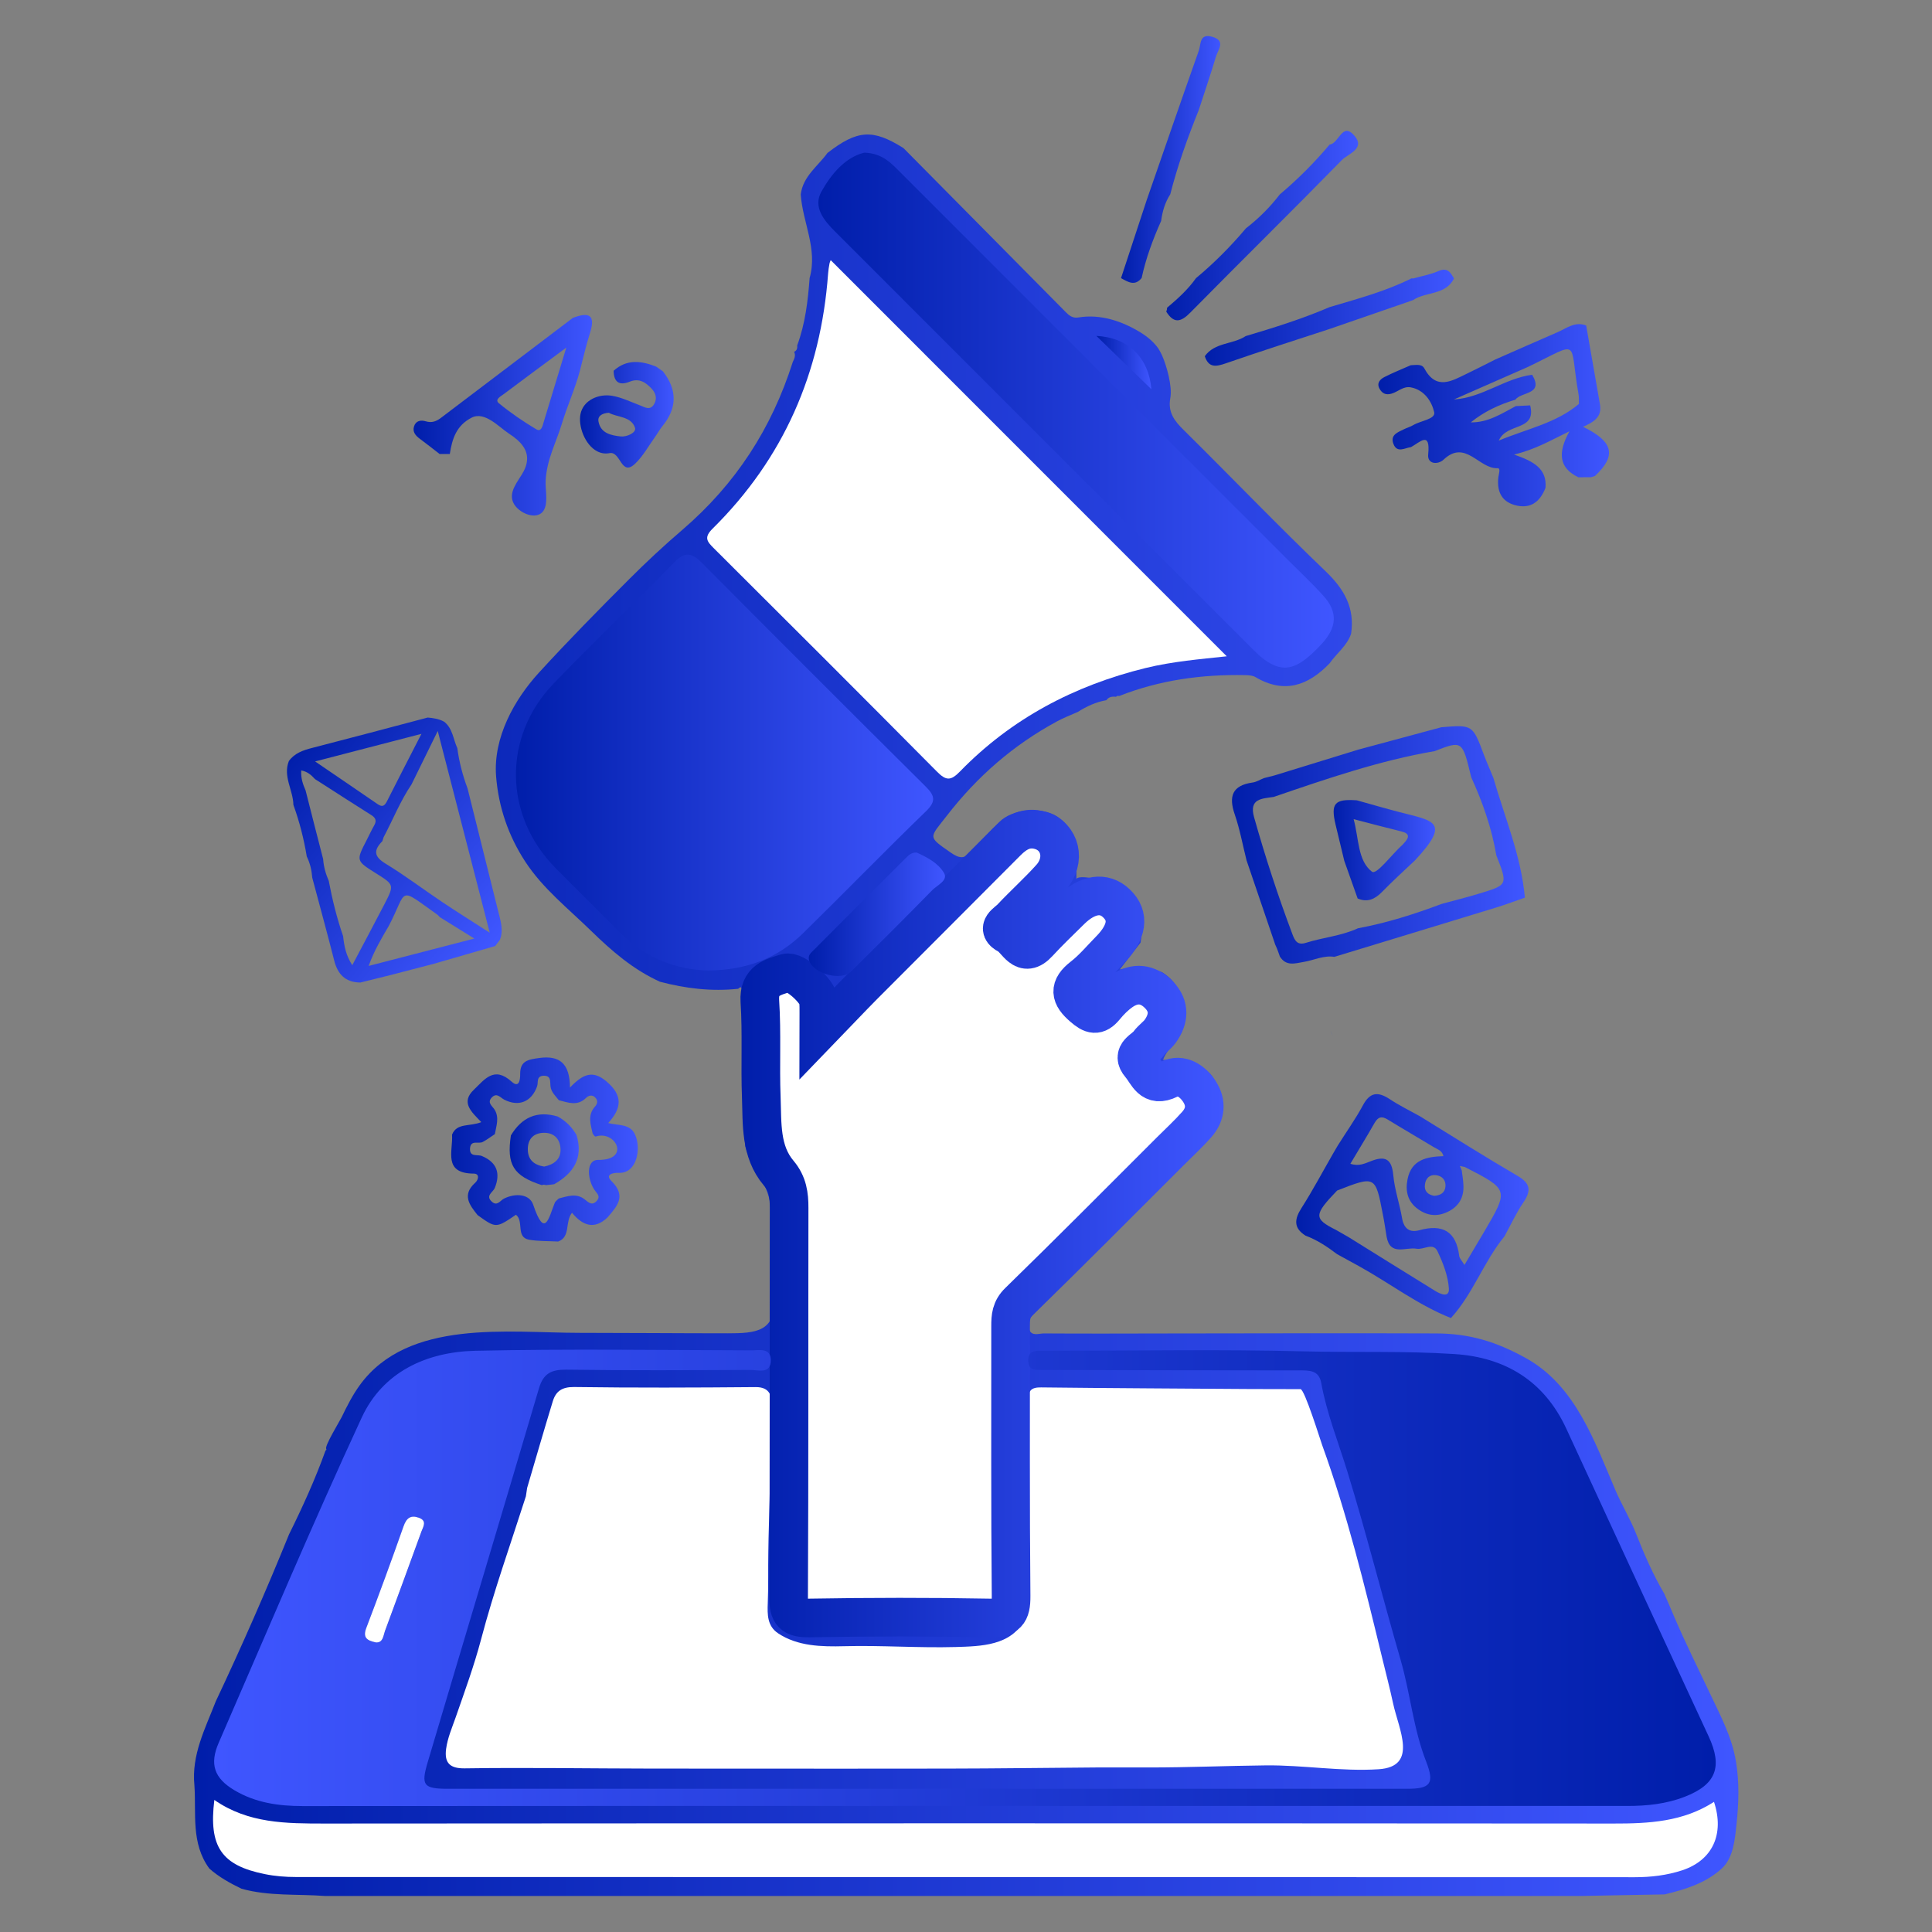 <?xml version="1.0" encoding="utf-8"?>
<!-- Generator: Adobe Illustrator 16.0.0, SVG Export Plug-In . SVG Version: 6.00 Build 0)  -->
<!DOCTYPE svg PUBLIC "-//W3C//DTD SVG 1.1//EN" "http://www.w3.org/Graphics/SVG/1.1/DTD/svg11.dtd">
<svg version="1.1" id="Layer_1" xmlns="http://www.w3.org/2000/svg" xmlns:xlink="http://www.w3.org/1999/xlink" x="0px" y="0px"
	 width="50px" height="50px" viewBox="0 0 50 50" enable-background="new 0 0 50 50" xml:space="preserve">
<rect x="0" y="0" width="50" height="50" fill="#808080" stroke="none"/>
<linearGradient id="SVGID_1_" gradientUnits="userSpaceOnUse" x1="-374.988" y1="240.872" x2="-372.421" y2="240.872" gradientTransform="matrix(1 0 0 -1 404 245)">
	<stop  offset="0" style="stop-color:#001EAA"/>
	<stop  offset="1" style="stop-color:#3F56FF"/>
</linearGradient>
<path fill="url(#SVGID_1_)" d="M31.023,2.851c-0.287,0.712-0.547,1.434-0.737,2.179c-0.136,0.21-0.203,0.443-0.236,0.688
	c-0.213,0.477-0.394,0.964-0.504,1.476c-0.176,0.223-0.354,0.102-0.534,0.004c0.221-0.672,0.442-1.345,0.664-2.018
	c0.449-1.291,0.893-2.583,1.35-3.871c0.056-0.16,0.013-0.448,0.34-0.359c0.371,0.102,0.156,0.336,0.104,0.512
	C31.33,1.929,31.173,2.389,31.023,2.851z"/>
<linearGradient id="SVGID_2_" gradientUnits="userSpaceOnUse" x1="5.018" y1="26.273" x2="44.986" y2="26.273">
	<stop  offset="0" style="stop-color:#001EAA"/>
	<stop  offset="1" style="stop-color:#3F56FF"/>
</linearGradient>
<path fill="url(#SVGID_2_)" d="M29.979,9.021c0.033,0.053,0.063,0.109,0.092,0.17c0.123,0.274,0.272,0.812,0.217,1.106
	c-0.069,0.372,0.105,0.597,0.352,0.838c1.228,1.214,2.424,2.46,3.672,3.655c0.48,0.462,0.754,0.945,0.654,1.612
	c-0.104,0.311-0.375,0.504-0.555,0.764c-0.555,0.579-1.176,0.799-1.922,0.356c-0.073-0.042-0.174-0.048-0.262-0.05
	c-1.121-0.022-2.213,0.127-3.264,0.541c-0.031-0.01-0.059-0.003-0.08,0.02c-0.099-0.013-0.188,0-0.251,0.088
	c-0.269,0.047-0.511,0.159-0.739,0.304c-0.182,0.081-0.367,0.151-0.539,0.245c-1.121,0.606-2.057,1.418-2.844,2.433
	c-0.462,0.595-0.515,0.537,0.099,0.965c0.223,0.155,0.361,0.168,0.541-0.043c0.22-0.261,0.469-0.497,0.704-0.744
	c0.34-0.355,1.107-0.407,1.5-0.153c0.582,0.373,0.494,1.039,0.504,1.633c-0.004-0.15,0.785,0.034,0.851,0.05
	c0.772,0.173,0.922,0.865,0.81,1.583c-0.158,0.205-0.316,0.409-0.539,0.696c0.433-0.088,0.773-0.061,1.101,0.074
	c0.487,0.311,0.591,0.785,0.557,1.318c-0.021,0.392-0.411,0.591-0.538,0.947c1.139,0.016,1.485,0.351,1.529,1.437
	c-0.096,0.346-0.318,0.6-0.563,0.845c-1.422,1.41-2.834,2.827-4.256,4.232c-0.143,0.141-0.248,0.275-0.175,0.467
	c0.07,0.18,0.252,0.099,0.382,0.099c1.043,0.007,2.09,0.003,3.137,0.001c2.332-0.001,4.666-0.011,7-0.001
	c0.884,0.001,1.576,0.216,2.345,0.644c1.276,0.712,1.769,2.152,2.31,3.418c0.164,0.382,0.387,0.746,0.537,1.132
	c0.207,0.528,0.438,1.053,0.727,1.546c0.092,0.21,0.183,0.418,0.271,0.629c0.282,0.658,0.605,1.303,0.91,1.949
	c0.273,0.581,0.566,1.117,0.672,1.76c0.09,0.537,0.072,1.089,0.014,1.628c-0.041,0.384-0.078,0.867-0.383,1.144
	c-0.422,0.381-0.941,0.539-1.477,0.668c-0.723,0.015-1.442,0.024-2.165,0.041c-0.726,0-1.448,0-2.17,0s-1.442,0-2.163,0
	c-0.725,0-1.447,0-2.17,0s-1.444,0-2.164,0c-0.725,0-1.448,0-2.172,0c-0.721,0-1.441,0-2.163,0c-0.724,0-1.446,0-2.17,0
	c-0.721,0-1.441,0-2.162,0c-0.724,0-1.447,0-2.171,0c-0.721,0-1.443,0-2.164,0c-0.723,0-1.447,0-2.169,0c-0.722,0-1.442,0-2.164,0
	c-0.724,0-1.448,0-2.171,0c-0.721,0-1.442,0-2.163,0c-0.723,0-1.447,0-2.17,0c-0.72-0.055-1.451,0.01-2.159-0.188
	c-0.296-0.143-0.583-0.301-0.832-0.521c-0.482-0.656-0.336-1.424-0.387-2.154c-0.079-0.79,0.28-1.469,0.551-2.17
	c0.672-1.424,1.306-2.867,1.898-4.326c0.351-0.708,0.678-1.427,0.945-2.171c0.022-0.009,0.028-0.022,0.016-0.044
	C8.4,37.419,8.793,36.775,8.84,36.68c0.139-0.289,0.285-0.576,0.472-0.834c1.254-1.722,3.848-1.352,5.685-1.352
	c1.278,0,2.556,0.012,3.835,0.012c0.722,0,1.264-0.04,1.188-0.92c-0.073-0.837,0.063-1.716-0.107-2.54
	c-0.105-0.508-0.502-0.881-0.626-1.379c-0.016-0.231-0.031-0.463-0.046-0.692c-0.009-0.795-0.017-1.59-0.027-2.384
	c-0.007-0.321-0.015-0.646-0.023-0.966c0.007-0.104-0.036-0.083-0.088-0.035c-0.687,0.073-1.36-0.007-2.024-0.183
	c-0.693-0.315-1.244-0.792-1.784-1.319c-0.586-0.572-1.251-1.097-1.702-1.79c-0.436-0.668-0.691-1.41-0.754-2.206
	c-0.078-1,0.466-1.983,1.114-2.69c0.75-0.819,1.537-1.62,2.322-2.405c0.444-0.445,0.905-0.875,1.382-1.283
	c1.393-1.197,2.313-2.629,2.86-4.346c0.04-0.084,0.081-0.167,0.035-0.263c0.074-0.033,0.086-0.095,0.08-0.167
	c0.208-0.562,0.277-1.15,0.321-1.743c0.214-0.752-0.181-1.438-0.23-2.162c0.057-0.47,0.441-0.729,0.692-1.075
	c0.776-0.6,1.173-0.625,1.967-0.125c1.399,1.416,2.8,2.83,4.2,4.245c0.089,0.091,0.179,0.162,0.327,0.138
	c0.565-0.094,1.122,0.091,1.604,0.385C29.695,8.714,29.857,8.847,29.979,9.021z"/>
<path fill="#FFFFFF" d="M19.89,39.811c0.016-0.658,0.042-1.315,0.04-1.976c-0.001-0.463,0.036-0.918,0.051-1.38
	c0.01-0.325-0.055-0.561-0.427-0.557c-1.567,0.014-3.134,0.02-4.701-0.002c-0.313-0.002-0.469,0.112-0.548,0.373
	c-0.227,0.744-0.443,1.491-0.663,2.239c-0.01,0.071-0.022,0.142-0.032,0.216c-0.394,1.232-0.832,2.457-1.161,3.707
	c-0.18,0.68-0.424,1.346-0.654,2.008c-0.095,0.272-0.211,0.535-0.25,0.824c-0.05,0.371,0.11,0.506,0.479,0.502
	c1.614-0.024,3.23,0.004,4.844,0.006c1.642,0.002,3.284,0.002,4.927,0.002c0.909,0,1.818,0,2.727-0.002
	c1.276-0.002,2.554-0.02,3.832-0.029c0.463,0,0.924,0,1.39,0c1.005,0,2.009-0.043,3.013-0.054c0.971-0.011,1.952,0.163,2.921,0.1
	c1.035-0.067,0.519-1.035,0.376-1.701c-0.085-0.394-0.189-0.793-0.285-1.187c-0.449-1.854-0.901-3.705-1.552-5.502
	c-0.046-0.127-0.455-1.447-0.56-1.447c-0.438,0-0.874,0-1.313-0.003c-1.799-0.013-3.6-0.021-5.4-0.042
	c-0.262-0.004-0.336,0.088-0.336,0.34c0.01,1.176,0.021,2.354,0.031,3.527c0.004,0.336,0.008,0.674,0.012,1.01
	c0.004,0.354,0.021,0.803-0.137,1.128c-0.334,0.683-1.135,0.694-1.781,0.714c-0.963,0.027-1.925-0.047-2.888-0.021
	c-0.583,0.015-1.202,0.002-1.705-0.332c-0.284-0.189-0.282-0.483-0.27-0.791c0.018-0.439,0.006-0.877,0.014-1.316
	C19.885,40.045,19.887,39.928,19.89,39.811z"/>
<linearGradient id="SVGID_3_" gradientUnits="userSpaceOnUse" x1="5.54" y1="40.837" x2="44.401" y2="40.837">
	<stop  offset="0" style="stop-color:#001EAA"/>
	<stop  offset="1" style="stop-color:#3F56FF"/>
</linearGradient>
<path fill="url(#SVGID_3_)" d="M25,46.738c5.704,0,11.407-0.002,17.111,0.003c0.511,0.001,1.01-0.054,1.484-0.237
	c0.815-0.316,0.99-0.773,0.621-1.566c-1.228-2.648-2.459-5.301-3.68-7.953c-0.573-1.244-1.59-1.854-2.898-1.938
	c-1.293-0.085-2.594-0.037-3.895-0.069c-2.182-0.056-4.368-0.017-6.551-0.017c-0.092,0-0.18,0.003-0.271,0
	c-0.183-0.003-0.318,0.035-0.311,0.265c0.006,0.203,0.125,0.235,0.287,0.232c0.125-0.001,0.252,0.001,0.377,0.001
	c2.11,0.005,4.226,0.011,6.336,0.011c0.263,0,0.521-0.014,0.582,0.323c0.142,0.789,0.438,1.526,0.674,2.288
	c0.497,1.617,0.908,3.257,1.38,4.882c0.252,0.868,0.327,1.779,0.661,2.631c0.223,0.574,0.113,0.704-0.501,0.704
	c-8.269,0.001-16.534,0.001-24.801,0c-0.646,0-0.717-0.081-0.538-0.688c0.957-3.228,1.929-6.45,2.88-9.68
	c0.114-0.385,0.319-0.484,0.7-0.48c1.589,0.021,3.177,0.014,4.766,0.006c0.206-0.001,0.539,0.121,0.532-0.26
	c-0.005-0.322-0.308-0.246-0.504-0.246c-2.384-0.006-4.767-0.041-7.148,0.011c-1.257,0.028-2.385,0.546-2.932,1.726
	c-1.288,2.781-2.479,5.606-3.703,8.418c-0.243,0.557-0.115,0.918,0.406,1.229c0.545,0.325,1.142,0.41,1.768,0.41
	C13.556,46.736,19.278,46.738,25,46.738z"/>
<linearGradient id="SVGID_4_" gradientUnits="userSpaceOnUse" x1="19.163" y1="31.668" x2="31.666" y2="31.668">
	<stop  offset="0" style="stop-color:#001EAA"/>
	<stop  offset="1" style="stop-color:#3F56FF"/>
</linearGradient>
<path fill="#FFFFFF" stroke="url(#SVGID_4_)" stroke-miterlimit="10" d="M21.188,26.702c0-0.388,0.011-0.597-0.003-0.804
	c-0.016-0.241-0.615-0.786-0.836-0.717c-0.343,0.105-0.718,0.185-0.684,0.728c0.054,0.827,0.005,1.661,0.037,2.491
	c0.025,0.678-0.028,1.396,0.451,1.961c0.232,0.277,0.27,0.568,0.269,0.899c-0.006,3.359,0.004,6.718-0.013,10.075
	c-0.003,0.428,0.11,0.544,0.538,0.538c1.552-0.026,3.106-0.029,4.657,0c0.455,0.009,0.567-0.124,0.563-0.569
	c-0.022-2.33-0.011-4.658-0.013-6.988c0-0.232,0.011-0.431,0.214-0.627c1.317-1.283,2.616-2.592,3.919-3.894
	c0.23-0.229,0.471-0.451,0.686-0.694c0.226-0.257,0.26-0.554,0.07-0.85c-0.184-0.285-0.482-0.472-0.784-0.322
	c-0.466,0.232-0.555-0.148-0.745-0.367c-0.257-0.299,0.101-0.393,0.215-0.559c0.084-0.115,0.213-0.199,0.297-0.313
	c0.226-0.314,0.254-0.644-0.025-0.938c-0.288-0.302-0.63-0.34-0.977-0.099c-0.16,0.112-0.306,0.257-0.431,0.411
	c-0.198,0.24-0.338,0.199-0.563,0.002c-0.338-0.289-0.375-0.504-0.006-0.79c0.256-0.198,0.466-0.452,0.694-0.684
	c0.46-0.464,0.521-0.885,0.175-1.214c-0.319-0.307-0.754-0.242-1.182,0.178c-0.281,0.279-0.57,0.552-0.839,0.845
	c-0.396,0.434-0.552-0.086-0.783-0.206c-0.337-0.173-0.024-0.32,0.084-0.438c0.333-0.355,0.699-0.681,1.022-1.043
	c0.4-0.446,0.252-1.067-0.27-1.222c-0.355-0.105-0.623,0.044-0.869,0.292c-1.235,1.244-2.477,2.479-3.711,3.719
	C21.993,25.859,21.651,26.223,21.188,26.702z"/>
<path fill="#FFFFFF" d="M31.748,16.985c-3.438-3.438-6.849-6.851-10.248-10.251c0.006-0.013-0.021,0.033-0.032,0.083
	c-0.017,0.087-0.03,0.178-0.037,0.267c-0.188,2.565-1.152,4.782-2.988,6.596c-0.235,0.233-0.142,0.336,0.031,0.509
	c1.931,1.923,3.86,3.849,5.778,5.784c0.233,0.234,0.354,0.238,0.592-0.007c1.33-1.368,2.955-2.223,4.801-2.677
	C30.348,17.117,31.063,17.059,31.748,16.985z"/>
<linearGradient id="SVGID_5_" gradientUnits="userSpaceOnUse" x1="13.352" y1="19.735" x2="24.149" y2="19.735">
	<stop  offset="0" style="stop-color:#001EAA"/>
	<stop  offset="1" style="stop-color:#3F56FF"/>
</linearGradient>
<path fill="url(#SVGID_5_)" d="M18.323,25.117c1.027-0.011,1.814-0.333,2.459-0.964c1.069-1.047,2.112-2.122,3.188-3.163
	c0.275-0.267,0.208-0.416-0.026-0.647c-1.933-1.919-3.859-3.845-5.779-5.777c-0.255-0.258-0.436-0.299-0.709-0.02
	c-1.034,1.058-2.104,2.08-3.129,3.145c-1.323,1.376-1.29,3.414,0.046,4.769c0.557,0.565,1.125,1.119,1.682,1.685
	C16.712,24.811,17.522,25.095,18.323,25.117z"/>
<linearGradient id="SVGID_6_" gradientUnits="userSpaceOnUse" x1="5.514" y1="47.582" x2="44.455" y2="47.582">
	<stop  offset="0" style="stop-color:#001EAA"/>
	<stop  offset="1" style="stop-color:#3F56FF"/>
</linearGradient>
<path fill="url(#SVGID_6_)" d="M5.547,46.582c-0.149,1.211,0.185,1.695,1.306,1.921c0.264,0.054,0.537,0.075,0.805,0.075
	c11.551,0.002,23.1,0.001,34.648,0.005c0.42,0,0.829-0.049,1.227-0.179c0.779-0.258,1.102-0.932,0.824-1.771
	c-0.799,0.516-1.688,0.563-2.6,0.561c-11.115-0.008-22.234-0.008-33.35,0C7.41,47.193,6.424,47.193,5.547,46.582z"/>
<linearGradient id="SVGID_7_" gradientUnits="userSpaceOnUse" x1="21.179" y1="10.615" x2="34.519" y2="10.615">
	<stop  offset="0" style="stop-color:#001EAA"/>
	<stop  offset="1" style="stop-color:#3F56FF"/>
</linearGradient>
<path fill="url(#SVGID_7_)" d="M22.367,3.951c-0.49,0.12-0.849,0.546-1.108,1.006C21.033,5.358,21.326,5.709,21.619,6
	c3.609,3.609,7.216,7.219,10.828,10.828c0.09,0.089,0.182,0.177,0.285,0.25c0.5,0.354,0.855,0.253,1.47-0.41
	c0.399-0.431,0.426-0.826,0.052-1.243c-0.289-0.322-0.607-0.618-0.913-0.924c-3.344-3.344-6.687-6.687-10.029-10.03
	C23.069,4.23,22.84,3.964,22.367,3.951z"/>
<linearGradient id="SVGID_8_" gradientUnits="userSpaceOnUse" x1="20.93" y1="23.661" x2="24.457" y2="23.661">
	<stop  offset="0" style="stop-color:#001EAA"/>
	<stop  offset="1" style="stop-color:#3F56FF"/>
</linearGradient>
<path fill="url(#SVGID_8_)" d="M23.723,22.064c-0.141-0.007-0.215,0.077-0.291,0.152c-0.79,0.786-1.579,1.574-2.366,2.365
	c-0.071,0.072-0.167,0.14-0.127,0.271c0.107,0.351,0.831,0.546,1.091,0.288c0.703-0.697,1.405-1.395,2.096-2.102
	c0.127-0.13,0.419-0.252,0.305-0.445C24.283,22.339,23.991,22.183,23.723,22.064z"/>
<linearGradient id="SVGID_9_" gradientUnits="userSpaceOnUse" x1="28.374" y1="9.384" x2="29.798" y2="9.384">
	<stop  offset="0" style="stop-color:#001EAA"/>
	<stop  offset="1" style="stop-color:#3F56FF"/>
</linearGradient>
<path fill="url(#SVGID_9_)" d="M28.374,8.693c0.466,0.452,0.979,0.951,1.424,1.381C29.73,9.258,29.202,8.734,28.374,8.693z"/>
<linearGradient id="SVGID_10_" gradientUnits="userSpaceOnUse" x1="-373.818" y1="239.161" x2="-368.853" y2="239.161" gradientTransform="matrix(1 0 0 -1 404 245)">
	<stop  offset="0" style="stop-color:#001EAA"/>
	<stop  offset="1" style="stop-color:#3F56FF"/>
</linearGradient>
<path fill="url(#SVGID_10_)" d="M34.411,3.741c0.237-0.022,0.321-0.587,0.631-0.241c0.313,0.349-0.158,0.479-0.315,0.643
	c-1.297,1.326-2.619,2.624-3.92,3.945c-0.25,0.255-0.428,0.29-0.625-0.024C30.197,8.033,30.204,8,30.203,7.965
	c0.273-0.23,0.54-0.471,0.749-0.766c0.471-0.392,0.899-0.823,1.294-1.291c0.329-0.254,0.621-0.545,0.874-0.875
	C33.587,4.639,34.018,4.208,34.411,3.741z"/>
<linearGradient id="SVGID_11_" gradientUnits="userSpaceOnUse" x1="-372.818" y1="236.777" x2="-366.37" y2="236.777" gradientTransform="matrix(1 0 0 -1 404 245)">
	<stop  offset="0" style="stop-color:#001EAA"/>
	<stop  offset="1" style="stop-color:#3F56FF"/>
</linearGradient>
<path fill="url(#SVGID_11_)" d="M36.533,7.203l0.04,0.004c0.219-0.062,0.448-0.102,0.655-0.192c0.233-0.103,0.313,0.038,0.401,0.193
	c-0.22,0.439-0.726,0.333-1.058,0.559c-0.721,0.249-1.441,0.498-2.162,0.747c-0.896,0.294-1.796,0.581-2.688,0.89
	c-0.254,0.088-0.441,0.119-0.541-0.185c0.258-0.363,0.729-0.302,1.059-0.521c0.734-0.218,1.464-0.446,2.171-0.75
	C35.13,7.734,35.855,7.542,36.533,7.203z"/>
<linearGradient id="SVGID_12_" gradientUnits="userSpaceOnUse" x1="-373.929" y1="235.676" x2="-373.849" y2="235.676" gradientTransform="matrix(1 0 0 -1 404 245)">
	<stop  offset="0" style="stop-color:#001EAA"/>
	<stop  offset="1" style="stop-color:#3F56FF"/>
</linearGradient>
<path fill="url(#SVGID_12_)" d="M30.15,9.395c-0.025-0.046-0.055-0.092-0.08-0.14C30.098,9.303,30.125,9.349,30.15,9.395z"/>
<linearGradient id="SVGID_13_" gradientUnits="userSpaceOnUse" x1="-398.458" y1="204.164" x2="-359.598" y2="204.164" gradientTransform="matrix(1 0 0 -1 404 245)">
	<stop  offset="0" style="stop-color:#3F56FF"/>
	<stop  offset="1" style="stop-color:#001EAA"/>
</linearGradient>
<path fill="url(#SVGID_13_)" d="M25,46.738c-5.722,0-11.444-0.002-17.166,0.003c-0.625,0-1.223-0.085-1.768-0.41
	c-0.521-0.31-0.648-0.672-0.406-1.228c1.224-2.813,2.415-5.638,3.703-8.42c0.547-1.179,1.675-1.695,2.932-1.725
	c2.381-0.052,4.765-0.018,7.148-0.011c0.196,0,0.5-0.076,0.504,0.247c0.006,0.38-0.327,0.258-0.532,0.259
	c-1.589,0.008-3.176,0.016-4.766-0.006c-0.38-0.003-0.586,0.097-0.7,0.481c-0.952,3.229-1.923,6.451-2.88,9.678
	c-0.18,0.606-0.109,0.688,0.538,0.688c8.268,0.001,16.534,0.001,24.801,0c0.613,0,0.724-0.13,0.501-0.704
	c-0.334-0.852-0.409-1.763-0.661-2.631c-0.471-1.625-0.883-3.266-1.38-4.882c-0.235-0.761-0.532-1.499-0.675-2.288
	c-0.062-0.337-0.318-0.323-0.58-0.323c-2.111,0-4.227-0.006-6.338-0.011c-0.123,0-0.25-0.002-0.377-0.001
	c-0.16,0.003-0.28-0.029-0.287-0.231c-0.008-0.229,0.129-0.269,0.312-0.266c0.091,0.003,0.181,0,0.271,0
	c2.184,0,4.369-0.039,6.552,0.016c1.301,0.033,2.601-0.015,3.896,0.07c1.309,0.084,2.324,0.693,2.897,1.938
	c1.221,2.653,2.452,5.306,3.68,7.955c0.369,0.791,0.194,1.25-0.62,1.565c-0.477,0.185-0.976,0.238-1.486,0.237
	C36.407,46.736,30.704,46.738,25,46.738z M9.729,42.506c0.179,0.012,0.187-0.161,0.233-0.288c0.317-0.858,0.632-1.72,0.946-2.582
	c0.048-0.129,0.149-0.276-0.064-0.354c-0.212-0.078-0.323,0.004-0.399,0.22c-0.311,0.881-0.632,1.76-0.965,2.633
	C9.386,42.383,9.496,42.458,9.729,42.506z"/>
<path fill="#FFFFFF" d="M5.547,46.582c0.877,0.611,1.863,0.611,2.862,0.611c11.115-0.008,22.233-0.008,33.35,0
	c0.911,0.002,1.802-0.045,2.599-0.561c0.277,0.84-0.043,1.514-0.823,1.771c-0.396,0.13-0.808,0.179-1.226,0.179
	c-11.55-0.004-23.099-0.003-34.649-0.005c-0.269,0-0.542-0.021-0.805-0.075C5.732,48.277,5.398,47.793,5.547,46.582z"/>
<linearGradient id="SVGID_14_" gradientUnits="userSpaceOnUse" x1="-390.48" y1="227.211" x2="-390.373" y2="227.211" gradientTransform="matrix(1 0 0 -1 404 245)">
	<stop  offset="0" style="stop-color:#001EAA"/>
	<stop  offset="1" style="stop-color:#3F56FF"/>
</linearGradient>
<path fill="url(#SVGID_14_)" d="M13.52,17.864c0.036-0.05,0.071-0.101,0.107-0.151C13.591,17.763,13.556,17.813,13.52,17.864z"/>
<linearGradient id="SVGID_15_" gradientUnits="userSpaceOnUse" x1="-390.602" y1="227.018" x2="-390.515" y2="227.018" gradientTransform="matrix(1 0 0 -1 404 245)">
	<stop  offset="0" style="stop-color:#001EAA"/>
	<stop  offset="1" style="stop-color:#3F56FF"/>
</linearGradient>
<path fill="url(#SVGID_15_)" d="M13.398,18.041c0.029-0.04,0.058-0.079,0.087-0.118C13.457,17.962,13.427,18.001,13.398,18.041z"/>
<path fill="#FFFFFF" d="M9.729,42.506c-0.233-0.048-0.344-0.123-0.25-0.373c0.333-0.873,0.655-1.752,0.965-2.633
	c0.076-0.216,0.187-0.298,0.399-0.22c0.214,0.079,0.112,0.227,0.064,0.354c-0.313,0.862-0.629,1.723-0.946,2.582
	C9.917,42.345,9.909,42.518,9.729,42.506z"/>
<linearGradient id="SVGID_16_" gradientUnits="userSpaceOnUse" x1="-370.453" y1="213.785" x2="-364.441" y2="213.785" gradientTransform="matrix(1 0 0 -1 404 245)">
	<stop  offset="0" style="stop-color:#001EAA"/>
	<stop  offset="1" style="stop-color:#3F56FF"/>
</linearGradient>
<path fill="url(#SVGID_16_)" d="M37.55,34.111c-0.856-0.34-1.585-0.904-2.385-1.346c-0.188-0.104-0.374-0.205-0.562-0.308
	c-0.254-0.194-0.517-0.367-0.816-0.479c-0.311-0.196-0.292-0.422-0.104-0.715c0.295-0.463,0.553-0.951,0.828-1.428
	c0.036-0.061,0.073-0.124,0.109-0.186c0.218-0.349,0.458-0.683,0.652-1.043c0.182-0.342,0.388-0.36,0.688-0.164
	c0.254,0.168,0.527,0.302,0.792,0.449c0.838,0.517,1.668,1.041,2.517,1.537c0.328,0.19,0.371,0.373,0.16,0.685
	c-0.188,0.274-0.33,0.586-0.494,0.884C38.398,32.652,38.125,33.48,37.55,34.111z M34.605,30.811
	c-0.607,0.631-0.611,0.729-0.026,1.021c0.106,0.063,0.216,0.124,0.323,0.185c0.744,0.465,1.492,0.928,2.24,1.391
	c0.141,0.087,0.371,0.186,0.355-0.063c-0.021-0.327-0.152-0.663-0.296-0.965c-0.111-0.235-0.36-0.03-0.54-0.063
	c-0.282-0.051-0.684,0.201-0.776-0.313c-0.03-0.192-0.059-0.387-0.098-0.58C35.596,30.425,35.594,30.425,34.605,30.811z
	 M37.91,30.202c-0.046-0.009-0.088-0.019-0.129-0.027c0.015,0.038,0.031,0.078,0.049,0.117c0.016,0.125,0.038,0.249,0.043,0.375
	c0.018,0.321-0.117,0.558-0.41,0.697c-0.268,0.128-0.525,0.102-0.765-0.072c-0.265-0.19-0.332-0.463-0.272-0.767
	c0.098-0.514,0.497-0.59,0.93-0.604c-0.033-0.146-0.148-0.172-0.237-0.226c-0.4-0.242-0.808-0.477-1.205-0.721
	c-0.158-0.099-0.252-0.067-0.343,0.092c-0.198,0.35-0.411,0.691-0.623,1.052c0.225,0.075,0.378-0.011,0.52-0.063
	c0.377-0.152,0.551-0.07,0.59,0.358c0.035,0.374,0.162,0.737,0.227,1.11c0.046,0.274,0.195,0.384,0.447,0.315
	c0.604-0.167,0.955,0.028,1.033,0.67c0.01,0.062,0.067,0.117,0.135,0.229c0.188-0.315,0.352-0.59,0.512-0.862
	C39.05,30.787,39.05,30.787,37.91,30.202z M37.116,30.948c0.157-0.011,0.278-0.073,0.293-0.243c0.013-0.168-0.091-0.273-0.246-0.292
	c-0.162-0.021-0.269,0.081-0.286,0.245C36.855,30.827,36.952,30.918,37.116,30.948z"/>
<linearGradient id="SVGID_17_" gradientUnits="userSpaceOnUse" x1="-303.812" y1="526.852" x2="-296.642" y2="526.852" gradientTransform="matrix(0.764 0.646 0.646 -0.764 -100.636 618.188)">
	<stop  offset="0" style="stop-color:#001EAA"/>
	<stop  offset="1" style="stop-color:#3F56FF"/>
</linearGradient>
<path fill="url(#SVGID_17_)" d="M11.496,18.679c0.221,0.175,0.233,0.453,0.34,0.685c0.047,0.358,0.139,0.705,0.265,1.043
	c0.264,1.056,0.527,2.111,0.79,3.167c0.053,0.216,0.126,0.431,0.075,0.659c-0.009,0.031-0.019,0.061-0.028,0.09
	c-0.041,0.054-0.082,0.108-0.124,0.161c-0.532,0.155-1.064,0.308-1.597,0.462c-0.37,0.097-0.741,0.193-1.112,0.289
	c-0.26,0.065-0.518,0.128-0.779,0.193c-0.389-0.004-0.59-0.215-0.68-0.582c-0.18-0.712-0.377-1.421-0.565-2.132
	c-0.014-0.192-0.057-0.375-0.142-0.549C7.864,21.71,7.75,21.264,7.593,20.83c-0.006-0.382-0.275-0.736-0.117-1.135
	c0.149-0.205,0.37-0.28,0.607-0.34c0.996-0.256,1.991-0.522,2.986-0.785C11.217,18.583,11.363,18.604,11.496,18.679z M10.061,23.964
	c-0.184,0.317-0.377,0.633-0.52,1.034c0.924-0.241,1.787-0.462,2.735-0.708c-0.362-0.223-0.627-0.39-0.895-0.555
	c-0.019-0.019-0.034-0.042-0.053-0.057C10.272,22.931,10.565,23.004,10.061,23.964z M8.153,20.164
	c-0.096-0.105-0.196-0.196-0.357-0.225c-0.013,0.203,0.045,0.362,0.113,0.518c0.149,0.594,0.302,1.184,0.454,1.775
	c0.013,0.196,0.066,0.383,0.145,0.564c0.092,0.486,0.21,0.964,0.372,1.432c0.027,0.247,0.068,0.489,0.237,0.751
	c0.29-0.549,0.563-1.059,0.83-1.574c0.26-0.505,0.257-0.507-0.217-0.804c-0.516-0.324-0.516-0.324-0.245-0.851
	c0.067-0.131,0.128-0.263,0.2-0.39c0.066-0.116,0.039-0.193-0.07-0.262c-0.446-0.281-0.889-0.567-1.333-0.852
	C8.239,20.219,8.195,20.191,8.153,20.164z M9.896,21.768l-0.003,0.004C9.671,22,9.669,22.163,9.975,22.349
	c0.507,0.308,0.981,0.669,1.476,1c0.375,0.251,0.758,0.49,1.224,0.79c-0.456-1.771-0.886-3.437-1.346-5.221
	c-0.263,0.536-0.471,0.959-0.679,1.383c-0.291,0.43-0.481,0.912-0.723,1.368C9.917,21.701,9.908,21.734,9.896,21.768z
	 M10.907,18.992c-0.952,0.247-1.812,0.471-2.752,0.714c0.586,0.401,1.105,0.751,1.621,1.107c0.125,0.085,0.18,0.038,0.24-0.079
	C10.293,20.182,10.579,19.634,10.907,18.992z"/>
<linearGradient id="SVGID_18_" gradientUnits="userSpaceOnUse" x1="-384.214" y1="205.252" x2="-384.122" y2="205.252" gradientTransform="matrix(1 0 0 -1 404 245)">
	<stop  offset="0" style="stop-color:#001EAA"/>
	<stop  offset="1" style="stop-color:#3F56FF"/>
</linearGradient>
<path fill="url(#SVGID_18_)" d="M19.878,39.8c-0.031-0.034-0.062-0.069-0.092-0.103C19.816,39.729,19.848,39.766,19.878,39.8z"/>
<linearGradient id="SVGID_19_" gradientUnits="userSpaceOnUse" x1="-368.327" y1="234.254" x2="-362.357" y2="234.254" gradientTransform="matrix(1 0 0 -1 404 245)">
	<stop  offset="0" style="stop-color:#001EAA"/>
	<stop  offset="1" style="stop-color:#3F56FF"/>
</linearGradient>
<path fill="url(#SVGID_19_)" d="M36.516,11.571c-0.162,0.022-0.361,0.164-0.455-0.085c-0.088-0.235,0.117-0.299,0.273-0.377
	c0.079-0.039,0.167-0.063,0.244-0.109c0.189-0.114,0.579-0.15,0.539-0.333c-0.061-0.267-0.247-0.574-0.604-0.642
	c-0.195-0.037-0.33,0.113-0.498,0.162c-0.147,0.044-0.244-0.004-0.312-0.125c-0.081-0.146,0.011-0.246,0.126-0.304
	c0.221-0.113,0.452-0.206,0.681-0.306c0.123-0.002,0.282-0.043,0.349,0.078c0.313,0.585,0.718,0.327,1.115,0.135
	c0.241-0.115,0.479-0.238,0.717-0.358c0.537-0.235,1.069-0.473,1.607-0.705c0.24-0.102,0.462-0.292,0.752-0.178
	c0.119,0.678,0.239,1.356,0.356,2.034c0.065,0.343-0.177,0.471-0.437,0.587c0.789,0.384,0.873,0.745,0.309,1.273
	c-0.033,0.011-0.067,0.021-0.102,0.032c-0.109,0-0.217,0.001-0.328,0.002c-0.508-0.245-0.537-0.637-0.23-1.191
	c-0.508,0.247-0.879,0.468-1.434,0.603c0.52,0.179,0.855,0.372,0.813,0.862c-0.144,0.371-0.399,0.558-0.799,0.444
	c-0.354-0.101-0.459-0.372-0.421-0.717c0.009-0.081,0.068-0.24-0.02-0.236c-0.482,0.023-0.83-0.761-1.4-0.219
	c-0.141,0.131-0.42,0.12-0.396-0.134C37.025,11.137,36.745,11.449,36.516,11.571z M39.652,9.699
	c0.311,0.522-0.283,0.434-0.435,0.645c-0.422,0.127-0.812,0.309-1.153,0.587c0.449,0.007,0.801-0.229,1.166-0.421
	c0.123-0.006,0.246-0.013,0.371-0.019c0.168,0.678-0.609,0.439-0.812,0.911c0.751-0.311,1.485-0.452,2.073-0.948
	c-0.002-0.089,0.005-0.18-0.012-0.267C40.6,8.776,40.938,8.823,39.55,9.493c-0.641,0.282-1.282,0.563-1.924,0.846
	C38.367,10.29,38.938,9.793,39.652,9.699z"/>
<linearGradient id="SVGID_20_" gradientUnits="userSpaceOnUse" x1="-394.592" y1="218.344" x2="-394.534" y2="218.344" gradientTransform="matrix(1 0 0 -1 404 245)">
	<stop  offset="0" style="stop-color:#001EAA"/>
	<stop  offset="1" style="stop-color:#3F56FF"/>
</linearGradient>
<path fill="url(#SVGID_20_)" d="M9.408,26.591c0.02,0.044,0.039,0.087,0.058,0.132C9.447,26.678,9.428,26.635,9.408,26.591z"/>
<linearGradient id="SVGID_21_" gradientUnits="userSpaceOnUse" x1="-369.567" y1="218.261" x2="-369.511" y2="218.261" gradientTransform="matrix(1 0 0 -1 404 245)">
	<stop  offset="0" style="stop-color:#001EAA"/>
	<stop  offset="1" style="stop-color:#3F56FF"/>
</linearGradient>
<path fill="url(#SVGID_21_)" d="M34.434,26.674c0.018,0.043,0.037,0.087,0.057,0.131C34.471,26.761,34.45,26.717,34.434,26.674z"/>
<g>
	
		<linearGradient id="SVGID_22_" gradientUnits="userSpaceOnUse" x1="-388.99" y1="234.266" x2="-386.565" y2="234.266" gradientTransform="matrix(1 0 0 -1 404 245)">
		<stop  offset="0" style="stop-color:#001EAA"/>
		<stop  offset="1" style="stop-color:#3F56FF"/>
	</linearGradient>
	<path fill="url(#SVGID_22_)" d="M15.45,11.677c-0.312-0.166-0.49-0.646-0.427-0.961c0.074-0.365,0.476-0.533,0.825-0.472
		c0.243,0.042,0.475,0.156,0.708,0.244c0.133,0.05,0.27,0.148,0.374-0.031c0.082-0.143,0.042-0.283-0.064-0.396
		c-0.153-0.164-0.323-0.283-0.569-0.183c-0.27,0.11-0.413,0.011-0.416-0.283c0.34-0.307,0.714-0.259,1.099-0.108
		c0.059,0.041,0.116,0.083,0.176,0.123c0.376,0.479,0.372,0.953-0.016,1.423c-0.067,0.083-0.119,0.18-0.182,0.268
		c-0.168,0.234-0.311,0.496-0.514,0.693c-0.373,0.363-0.375-0.324-0.668-0.267C15.657,11.75,15.547,11.729,15.45,11.677z
		 M15.755,10.682c-0.17,0.013-0.293,0.08-0.266,0.227c0.056,0.307,0.33,0.359,0.574,0.386c0.155,0.018,0.414-0.098,0.371-0.225
		C16.334,10.771,15.976,10.804,15.755,10.682z"/>
	
		<linearGradient id="SVGID_23_" gradientUnits="userSpaceOnUse" x1="-393.297" y1="234.253" x2="-388.678" y2="234.253" gradientTransform="matrix(1 0 0 -1 404 245)">
		<stop  offset="0" style="stop-color:#001EAA"/>
		<stop  offset="1" style="stop-color:#3F56FF"/>
	</linearGradient>
	<path fill="url(#SVGID_23_)" d="M13.633,11.965c0.055-0.309-0.149-0.541-0.458-0.741c-0.258-0.167-0.628-0.588-0.967-0.416
		c-0.401,0.205-0.506,0.552-0.567,0.942c-0.088-0.001-0.176-0.001-0.265-0.001c-0.17-0.132-0.338-0.266-0.511-0.393
		c-0.109-0.081-0.193-0.176-0.151-0.317c0.046-0.154,0.178-0.174,0.307-0.135c0.158,0.047,0.276-0.001,0.398-0.095
		c1.134-0.861,2.27-1.72,3.405-2.581c0.398-0.153,0.603-0.1,0.445,0.391c-0.103,0.32-0.175,0.649-0.261,0.975
		c-0.121,0.459-0.327,0.909-0.465,1.367c-0.156,0.513-0.389,0.919-0.421,1.47c-0.013,0.215,0.054,0.499-0.017,0.705
		c-0.125,0.368-0.635,0.182-0.799-0.086c-0.185-0.305,0.119-0.606,0.249-0.858C13.596,12.112,13.622,12.037,13.633,11.965z
		 M14.656,8.996c-0.625,0.462-1.125,0.833-1.623,1.206c-0.078,0.058-0.24,0.139-0.119,0.237c0.304,0.248,0.631,0.472,0.967,0.672
		c0.127,0.076,0.16-0.086,0.189-0.186C14.251,10.329,14.432,9.733,14.656,8.996z"/>
</g>
<g>
	
		<linearGradient id="SVGID_24_" gradientUnits="userSpaceOnUse" x1="-392.323" y1="215.25" x2="-387.494" y2="215.25" gradientTransform="matrix(1 0 0 -1 404 245)">
		<stop  offset="0" style="stop-color:#001EAA"/>
		<stop  offset="1" style="stop-color:#3F56FF"/>
	</linearGradient>
	<path fill="url(#SVGID_24_)" d="M16.436,29.365c0.164,0.359,0.048,1.009-0.422,0.988c-0.14-0.006-0.367,0.037-0.189,0.213
		c0.397,0.393,0.142,0.656-0.106,0.945c-0.333,0.313-0.632,0.219-0.916-0.125c-0.189,0.244-0.028,0.623-0.358,0.745
		c-0.25-0.014-0.505-0.005-0.75-0.047c-0.354-0.062-0.129-0.481-0.342-0.646c-0.517,0.351-0.517,0.351-0.993,0.009
		c-0.212-0.265-0.41-0.524-0.062-0.837c0.086-0.076,0.12-0.236-0.036-0.237c-0.806-0.004-0.534-0.585-0.563-1.009
		c0.126-0.311,0.456-0.201,0.757-0.324c-0.253-0.264-0.54-0.506-0.195-0.835c0.284-0.271,0.525-0.624,0.981-0.211
		c0.199,0.18,0.221-0.063,0.22-0.197c-0.002-0.346,0.208-0.376,0.492-0.416c0.532-0.073,0.792,0.142,0.797,0.765
		c0.335-0.349,0.585-0.461,0.943-0.16c0.428,0.361,0.401,0.69,0.047,1.078c0.231,0.065,0.543,0.015,0.678,0.267
		C16.425,29.341,16.431,29.354,16.436,29.365z M14.462,28.473c-0.085-0.113-0.2-0.207-0.216-0.365
		c-0.014-0.115,0.025-0.271-0.176-0.268c-0.199,0.008-0.132,0.172-0.171,0.277c-0.143,0.398-0.472,0.533-0.848,0.343
		c-0.106-0.056-0.191-0.19-0.321-0.06c-0.134,0.138,0.011,0.222,0.071,0.319c0.127,0.208,0.041,0.421,0.006,0.632
		c-0.103,0.066-0.201,0.143-0.31,0.201c-0.108,0.063-0.317-0.064-0.333,0.168c-0.015,0.237,0.194,0.148,0.308,0.198
		c0.388,0.162,0.486,0.447,0.334,0.824c-0.047,0.116-0.25,0.198-0.079,0.356c0.141,0.129,0.217-0.029,0.32-0.08
		c0.297-0.146,0.659-0.119,0.753,0.162c0.301,0.894,0.402,0.334,0.555-0.045c0.019-0.049,0.07-0.08,0.107-0.119
		c0.226-0.057,0.455-0.146,0.67,0.024c0.103,0.084,0.199,0.174,0.317,0.032c0.099-0.117-0.004-0.188-0.063-0.276
		c-0.192-0.282-0.222-0.782,0.095-0.778c0.846,0.011,0.456-0.771-0.06-0.606c-0.033,0.011-0.053-0.045-0.081-0.069
		c-0.055-0.242-0.141-0.486,0.061-0.708c0.07-0.077,0.074-0.163,0-0.235c-0.078-0.076-0.17-0.051-0.238,0.017
		C14.944,28.632,14.703,28.535,14.462,28.473z"/>
	
		<linearGradient id="SVGID_25_" gradientUnits="userSpaceOnUse" x1="-390.81" y1="215.244" x2="-389.022" y2="215.244" gradientTransform="matrix(1 0 0 -1 404 245)">
		<stop  offset="0" style="stop-color:#001EAA"/>
		<stop  offset="1" style="stop-color:#3F56FF"/>
	</linearGradient>
	<path fill="url(#SVGID_25_)" d="M14.433,28.895c0.207,0.112,0.37,0.274,0.488,0.48c0.18,0.593-0.076,0.989-0.58,1.273
		c-0.072,0.009-0.143,0.018-0.215,0.023c-0.034-0.014-0.069-0.014-0.104,0c-0.737-0.24-0.914-0.527-0.8-1.286
		C13.502,28.919,13.898,28.736,14.433,28.895z M14.083,30.191c0.259-0.053,0.44-0.194,0.423-0.465
		c-0.015-0.267-0.186-0.425-0.461-0.408c-0.248,0.016-0.385,0.17-0.385,0.421C13.659,30.02,13.826,30.15,14.083,30.191z"/>
</g>
<g>
	
		<linearGradient id="SVGID_26_" gradientUnits="userSpaceOnUse" x1="-372.116" y1="223.135" x2="-364.536" y2="223.135" gradientTransform="matrix(1 0 0 -1 404 245)">
		<stop  offset="0" style="stop-color:#001EAA"/>
		<stop  offset="1" style="stop-color:#3F56FF"/>
	</linearGradient>
	<path fill="url(#SVGID_26_)" d="M32.261,22.267c-0.1-0.396-0.173-0.803-0.305-1.187c-0.164-0.473-0.065-0.754,0.459-0.828
		c0.103-0.014,0.196-0.075,0.293-0.114c0.093-0.024,0.185-0.046,0.272-0.069c0.725-0.223,1.451-0.447,2.177-0.67
		c0.713-0.193,1.428-0.386,2.144-0.578c0.811-0.067,0.811-0.066,1.104,0.717c0.076,0.201,0.164,0.396,0.244,0.595
		c0.295,1.027,0.719,2.019,0.815,3.098c-0.239,0.082-0.473,0.172-0.712,0.246c-1.406,0.431-2.813,0.858-4.219,1.286
		c-0.278-0.043-0.525,0.087-0.79,0.131c-0.235,0.041-0.459,0.116-0.62-0.139c-0.023-0.07-0.049-0.137-0.074-0.204
		c-0.018-0.043-0.039-0.087-0.057-0.13l0.001-0.004C32.749,23.699,32.504,22.983,32.261,22.267z M37.311,23.393
		c0.33-0.09,0.66-0.172,0.984-0.271c0.729-0.221,0.729-0.224,0.43-0.985c-0.119-0.707-0.355-1.375-0.651-2.025
		c-0.228-0.951-0.228-0.951-0.945-0.673c-1.43,0.245-2.798,0.717-4.165,1.185c-0.303,0.047-0.646,0.038-0.508,0.528
		c0.289,1.024,0.618,2.034,0.993,3.029c0.063,0.166,0.128,0.289,0.349,0.219c0.444-0.141,0.918-0.177,1.348-0.377
		C35.887,23.887,36.604,23.658,37.311,23.393z"/>
	
		<linearGradient id="SVGID_27_" gradientUnits="userSpaceOnUse" x1="-369.485" y1="222.998" x2="-366.86" y2="222.998" gradientTransform="matrix(1 0 0 -1 404 245)">
		<stop  offset="0" style="stop-color:#001EAA"/>
		<stop  offset="1" style="stop-color:#3F56FF"/>
	</linearGradient>
	<path fill="url(#SVGID_27_)" d="M36.619,22.267c-0.288,0.272-0.581,0.538-0.855,0.819c-0.185,0.187-0.373,0.274-0.628,0.167
		c-0.114-0.326-0.231-0.65-0.346-0.975c-0.074-0.313-0.149-0.626-0.226-0.939c-0.129-0.549-0.025-0.667,0.551-0.627
		c0.363,0.101,0.726,0.207,1.091,0.302C37.093,21.247,37.568,21.25,36.619,22.267z M35.032,21.199
		c0.14,0.523,0.104,1.076,0.475,1.361c0.118,0.091,0.519-0.458,0.8-0.707c0.01-0.012,0.021-0.026,0.035-0.04
		c0.126-0.135,0.153-0.24-0.072-0.295C35.876,21.422,35.484,21.317,35.032,21.199z"/>
</g>
</svg>
